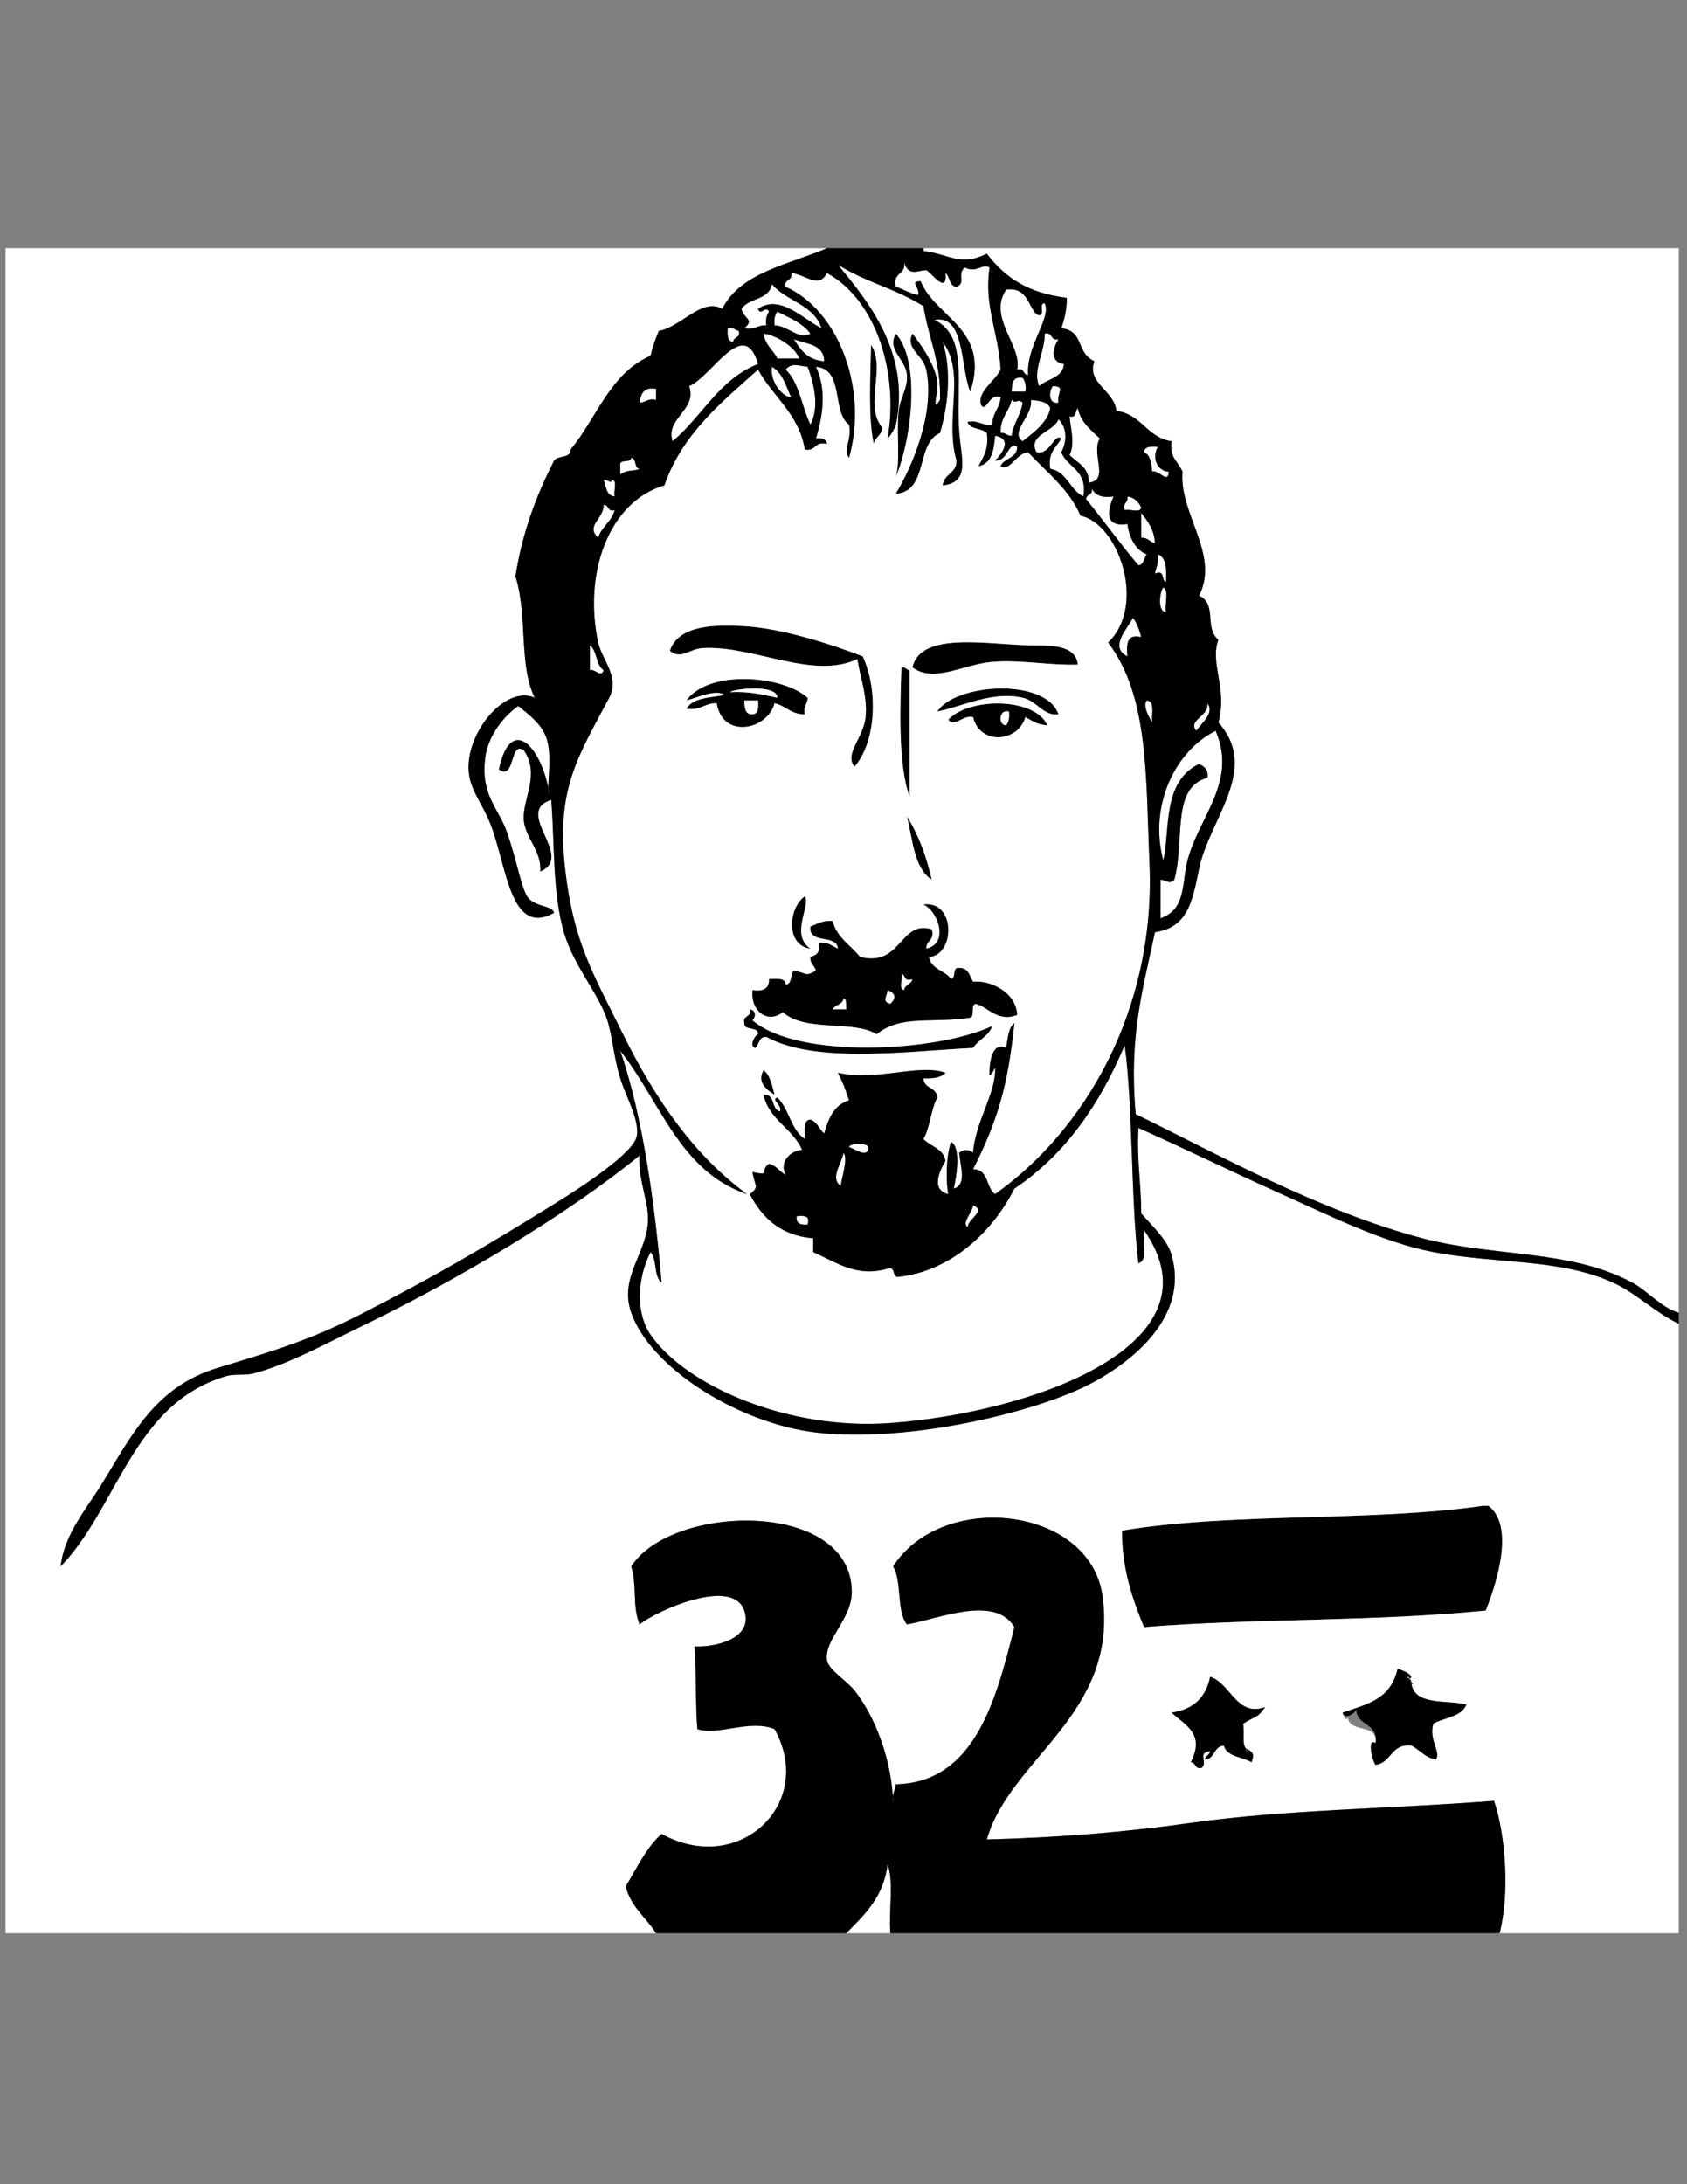 <svg xmlns="http://www.w3.org/2000/svg" viewBox="0 0 612 792"><rect x="0" y="0" width="612" height="792" fill="#808080" stroke="none"/><g clip-rule="evenodd" fill-rule="evenodd"><path d="M335 90h274v386c-6.35-1.838-11.454-8.05-17-11-22.651-12.051-49.771-9.102-76-16-37.513-9.866-74.419-30.591-104-45-2.468-27.592 2.305-44.27 7-66 11.784-1.647 13.537-10.898 16-23 3.633-17.847 22.228-36.111 7-53 3.427-12.506-3.225-21.395 0-30-5.262-4.451-.325-12.962-7-16 7.609-15.058-7.336-29.627-6-45-2.27-4.603-4.71-5.111-4-11-8.983-1.35-10.85-9.817-20-11-.827-7.558-10.852-9.948-8-18-6.92-3.298-3.475-10.882-12-12 1.132-3.202 2.033-6.633 2-11-13.696-1.697-22.133-6.998-29-16-9.688 4.778-13.189.272-23-1v-1zM280 103c5.149 6.184 15.275 7.391 18 16-6.098-2.849-15-12.616-23-7 .982 2.802 2.668-1.452 4 1-.839 1.161-1.319 2.681-1 5-3.22-.22-4.231 1.769-8 1 3.956-3.264-.326-3.342-1-7 2.6-4.06 10.18-3.16 11-9z" fill="#fff"/><path d="M376 114c3.936 1.602.348-4.319 3-4 2.535 5.336-6.897 15.67-6 26-1.987-.013-1.271-2.729-4-2 1.92-8.596-10.824-18.806-4-29 7.61-.95 7.82 5.51 11 9zM282 113c4.396 2.27 9.253 4.08 12 8-3.904 2.53-8.319-2.984-13-3-.32-2.32.16-3.84 1-5zM264 119c2.09-.423 2.648.686 4 1 .729 2.729-1.987 2.013-2 4-2.19-.15-2.15-2.52-2-5zM290 130h-8c-1.519-3.148-4.454-4.879-5-9 3.45.16 11.03 4.1 13 9z" fill="#fff"/><path d="M325 121c8.61 9.422 6.324 36.37 0 52 1.7-6.955.108-15.45 1-24 .479-4.589 3.398-8.505 3-13-.53-5.94-7.5-9.14-4-15z"/><path d="M379 121c3.078-.745 1.922 2.745 5 2-2.148 3.217-3.164 8.354 2 9-.521 5.146-6.036 5.297-9 8-2.56-5.58 2.15-12.5 2-19zM288 123c4.56 1.774 10.908 1.759 11 8-5.93-.4-8.58-4.08-11-8zM275 132c-14.15 5.517-20.258 19.075-31 28-2.786-8.268 9.086-11.432 6-20 8.11-3.27 19.94-25.68 25-8z" fill="#fff"/><path d="M316 125c5.585 8.919-2.696 21.423 4 30-.016 2.984-2.6 3.4-3 6-2.17-9.34-1.23-25.49-1-36z"/><path d="M293 133c2.274 6.176 4.372 14.44 1 21-3.153-6.513-4.039-15.294-9-20 2.31-2.54 4.46-1.44 8-1zM371 137c.84 1.161 1.319 2.681 1 5h-5c.07-2.93.36-5.64 4-5zM382 140c4.771.132 1.33 2.267 2 6-3.78.86-3.54-4.48-2-6zM238 141v4c-3.056-.723-3.644 1.022-6 1 .45-3.22 1.53-5.81 6-5zM367 145c2.039 1.745 1.961-.745 4 1-.705 4.628-3.295 7.372-4 12-1.794.127-2.109-1.224-4-1-.22-5.56 3.06-7.61 4-12zM374 145c2.981.352 6.089.578 7 3-.879 5.805-8.254 10.39-10 12-4.93-3.27 3.82-9.26 3-15zM391 148c1.084 5.25 4.782 7.885 8 11-3.391 5.419 3.711 15.128-4 16 .066-5.733-4.209-7.125-7-10 2.064-4.159.411-9.416 0-14 2.69.69 1.93-2.07 3-3z" fill="#fff"/><path d="M384 152c3.222 3.221 3.062 8.136 1 12 2.309 5.691 9.616 6.384 8 16-4.994-2.339-5.781-8.886-12-10-1.024-6.024 2.239-7.761 4-11-2.707-1.989-3.866 6.095-9 5-3.4-6.38 6.38-7.39 8-12zM420 162c-2.631 5.093.996 9.199 4 9-.233 4.788-3.547-.768-6 0-.353-2.981-.578-6.089-3-7 .15-2.19 2.52-2.15 5-2zM229 166c2.059.275.941 3.725 3 4-2.085 1.02-4.074.078-7 2v-4c.61-1.39 3.85-.15 4-2zM219 174c1.71-.21 2.59 1.705 3 0 2.208.125.425 4.242 1 6-3.1-.23-3.12-3.55-4-6zM396 177c1.188 2.478 3.626 3.708 8 3-2.1 4.615-3.637 11.397 5 10 .35 3.376 2.245 9.233 7 11-1.004 1.329-.945 3.721-3 4-6.577-7.756-12.544-16.123-19-24 .01-1.99 2.73-1.27 2-4zM409 180c2.541.459 4.051 1.949 5 4-.125 2.208-4.242.425-6 1-.83-2.83 1.41-2.59 1-5zM219 183c1.987.013 1.271 2.729 4 2-1.13 4.203-4.733 5.934-6 10-4.72-4.41 2.01-6.68 2-12zM414 186c2.398 2.935 4.687 5.98 5 11-1.904-.429-2.513-2.154-5-2v-9zM420 201c3.223 1.11 3.163 5.503 3 10-1.93-.404-.087-4.58-4-3 .32-2.35 1.58-3.75 1-7zM422 213c2.27 1.064.381 6.286 1 9-3.16-.19-2.32-7.39-1-9zM411 224c1.426 1.908 2.324 4.342 3 7-5.268-1.267-5.404 2.596-5 7-6.9-3.3.26-10.3 2-14z" fill="#fff"/><path d="M313 238c5.592 12.136 4.907 30.971-3 40-3.911-4.583 3.275-10.473 4-18 .721-7.489-1.864-13.928-3-21-16.168 7.599-37.593-4.992-56-4-5.017.271-7.85 4.375-12 1 3.113-9.522 16.62-9.418 26-9 15.13.68 34.02 7.18 44 11zM391 241c-10.814.281-20.876-1.849-31-1-10.52.882-21.266 7.825-29 2 2.981-13.351 28.034-8.15 43-8 5.91.06 16.37-.56 17 7z"/><path d="M214 234c2.715 1.952 2.106 7.227 5 9-.847 2.931-3.22-.598-5 0v-9z" fill="#fff"/><path d="M327 242c1.615-.282 1.722.945 3 1v46c-4.37-11.86-3.41-33.6-3-47zM263 252c-3.588-2.214-10.244 1.06-14 2 8.048-11.237 34.656-9.247 44-1 .022 2.356-1.723 2.944-1 6-5.098.098-6.934-3.066-11-4-2.693 9.94-19.01 12.969-21 0-4.439-.106-5.869 2.798-11 2 2.31-4.02 8.62-4.05 14-5zm2-1c6.734-.401 11.776.891 17 2 .02-5.25-17.34-3-17-2zm8 8c2.186-.147 2.147-2.52 2-5h-5c.12 2.55.19 5.14 3 5z"/><path d="M282 253c-5.224-1.109-10.266-2.401-17-2-.34-1 17.02-3.25 17 2z" fill="#fff"/><path d="M384 259c-5.415.798-7.803-4.83-13-6-11.104-2.501-21.773 3.213-31 5 6.59-10.23 39.28-12.37 44 1z"/><path d="M270 254h5c.147 2.48.186 4.853-2 5-2.81.14-2.88-2.45-3-5zM416 254c3.11.223 1.689 4.977 2 8-1.35-2-3.46-6.24-2-8z" fill="#fff"/><path d="M380 263c-3.541-.125-5.69-1.643-8-3-2.653 9.264-16.547 10.314-19 0-3.612-.878-6.673 3.904-9 1 7.1-8.01 31.25-8.4 36 2zm-15 0c.839-1.161 1.319-2.681 1-5-3.68-.96-3.98 4.91-1 5z"/><path d="M438 255c2.839 3.556-2.444 7.518-4 10-3.29-4 4.75-5.21 4-10zM366 258c.319 2.319-.161 3.839-1 5-2.98-.09-2.68-5.96 1-5zM441 265c8.662 19.998-8.586 33.259-11 51-1.106 8.128-1.437 14.28-9 17v-14c2.487.109 3.096 1.874 5 0 3.982-14.263-1.297-33.341 12-37 .475-3.141-1.247-4.086-3-5-13.546 6.55-10.395 24.062-13 35-5.38-20.32 4.7-39.97 19-47z" fill="#fff"/><path d="M329 296c4.123 6.543 7.058 14.275 9 23-6.44-4.22-6.88-14.46-9-23zM292 325c2.313 3.299-5.534 13.791 2 19-9.3-1.23-7.88-15.13-2-19z"/><path d="M327 353c1.57.43.854 3.146 4 2-.294 2.039-2.706 1.961-3 4-2.21-.12-.42-4.24-1-6zM322 359c3.06 1.242 3.191 2.908 1 5-3.14-.69-1.3-2.67-1-5zM306 362c1.357.31.83 2.504 1 4h-5c.9-1.76 3.68-1.65 4-4z" fill="#fff"/><path d="M272 366c2.318.279 2.298 2.671 1 4 16.818 14.192 67.023 11.397 87 2-1.247 3.753-5.042 4.958-7 8-23.515 1.158-57.222 5.847-75-4-2.822-.155-2.506 2.827-4 4-2.443-.638-.151-4.675 1-5 .031-3.032-5.032-.968-5-4-.74-3.08 2.74-1.92 2-5zM277 388c2.446 1.888 3.102 5.564 4 9-2.92-1.85-6.53-4.54-4-9z"/><path d="M308 416c.136-1.646 6.864-1.646 7 0-.04 4.48-5.31.18-7 0zM306 418c1.761 2.152-.627 8.662-1 12-4.08-2.7.38-8.08 1-12zM353 437c4.933 2.112-1.816 4.91-2 8-2.24-1.67 1.84-5.43 2-8zM289 441c2.612-.279 5.004-.338 4 3-2.62.28-4.3-.36-4-3z" fill="#fff"/><path d="M538 546h2c9.783 7.481 2.674 28.847-1 38-41.427 4.094-82.771 2.716-124 6-4.167-10.166-7.974-20.692-8-35 39.99-6.67 90.22-3.12 131-9z"/><path d="M323 701h-16c6.617-6.717 13.545-13.121 15-25 2.32 6.34.34 16.99 1 25zM285 426c-2.198-1.136-3.322-3.345-6-4-3.838 2.646 1.225 4.47-6 3 .681 5.05 2.761 5.244-1 8 4.507 8.493 11.024 14.976 23 16v5c8.894 3.972 15.931 9.233 27 6 3.213-.88 1.37 3.296 4 3 18.872-2.159 33.818-15.916 42-32 18.361-12.306 30.903-30.431 40-52 3.025 21.605 2.242 57.127 5 79 3.743-.924 1.304-8.03 2-12 29.037 41.45-40.106 66.183-92 70-37.018 2.723-74.072-13.396-87-32-5.107-7.35-5.256-19.55 0-30 2.447 2.554 1.079 8.921 4 11-2.294-26.708-6.666-59.999-15-84 14.488 18.179 21.563 43.77 46 52-18.523-13.478-32.852-33.434-45-58-11.166-22.581-18.003-33.596-21-60-3.279-28.889 4.541-40.434 16-62 3.957-7.446-2.688-13.916-4-20-5.423-25.152 3.871-51.107 24-57 6.562-18.772 20.652-30.015 34-42 5.412 9.921 14.768 15.899 17 29 4.077.743 3.443-3.223 8-2-.241-1.759-1.721-2.279-4-2 2.682-8.745 3.799-17.877 0-26 10.306.694 5.689 16.311 12 21 1.167 5.024-2.202 9.068 0 12 7.077-25.083-3.936-53.551-23-62-.745-3.078 2.745-1.922 2-5 5.058.345 9.972 5.954 13 0 18.12 9.935 26.088 36.601 22 60 1.397-1.436 2.824-4.162 3-5 5.504-26.271-10.527-45.169-21-58 10.603 6.583 20.182 8.32 31 15 1.789 11.544 6.431 20.235 6 34-3.37 5.491-.367-3.575-1-7-1.232-6.674-6.523-13.803-9-17-2.634 5.563 3.826 7.547 5 13 3.376 15.682-5.231 35.578-11 45 11.861-.805 7.069-18.264 16-22 2.889-9.685 4.301-22.493 1-33 8.529 11.242.552 27.677 5 43 .096 4.763-4.59 4.744-5 9 9.889-1.131 6.786-9.379 6-19-1.409-17.234 3.447-34.998-9-41 11.194-2.187 9.342 17.318 13 26 7.379-22.715-12.63-26.7-18-40-4.416-.145.095 2.449-1 5-3.061-.606-5.21-2.124-8-3-1.388-5.388 3.809-4.191 3-9 1.459 5.555 5.094 2.909 8 3 1.207.038 7.778 9.468 7 1 1.718 1.282 1.239 4.761 4 5 3.636-1.492-.034-4.49 3-7 4.377 2.14 6.171-1.539 9 0-2.12 13.886 3.22 23.359 4 37-1.97 4.263-8.843 8.173-7 13 1.902 2.479 2.725-4.542 7-3-.239 4.094-3.034 5.632-3 10-3.868.535-4.882-1.785-9-1 .862 2.805 5.206 2.127 7 4 .78 5.781-1.256 8.744-3 12 4.781-.885 5.534-5.799 6-11 6.36 1.109 2.669 6.352 0 9 4.58.449 4.783-7.239 8-5-.009 4.324-4.717 3.95-6 7 3.285 2.24 5.754-4.879 10-5 6.739 7.261 14.767 13.233 19 23 13.696 2.791 24.131 32.39 10 46 14.753 19.399 13.639 48.172 15 80 2.292 53.604-23.772 97.214-56 120-3.405-2.261-2.25-9.084-8-9 9.103-18.127 12.567-30.2 15-53-2.291 1.709-2.364 5.635-3 9-4.796-2.294-6.193 4.317-6 10 .934-.733 1.515-1.818 2-3 .468 9.476-7.172 19.488-8 31-1.313-1.283-3.687-1.283-5 0 .19 4.421 3.004 11.592-2 13 .871-3.845 2.842-14.818-1-17-2.002 6.306-1.779 14.677-1 19-6.295-1.463-3.289-8.402-1-12-.732-4.601-5.451-5.216-8-8 2.416-4.25 2.679-10.654 5-15-.118-3.882-4.905-3.095-5-7 3.499.166 6.401-.266 8-2-9.859-3.446-24.959 3.234-39 0 2.103 4.427 2.308 4.85 4 10-5.364 1.636-7.48 6.52-9 12-1.837-1.497-2.493-4.174-5-5-2.86.14-1.829 4.171-2 7-5.113-3.221-5.734-10.933-10-15-2.497.691 1.856 2.667 1 5-3.389-.611-1.604-6.396-6-6 2.086 9.247 10.606 12.061 14 20-2.84-.16-8.67 3.36-6 9zm44-290c.398 4.495-2.521 8.411-3 13-.892 8.55.7 17.045-1 24 6.324-15.63 8.61-42.578 0-52-3.5 5.86 3.47 9.06 4 15zm-12 25c.4-2.6 2.984-3.016 3-6-6.696-8.577 1.585-21.081-4-30-.23 10.51-1.17 26.66 1 36zm-48 66c-9.38-.418-22.887-.522-26 9 4.15 3.375 6.983-.729 12-1 18.407-.992 39.832 11.599 56 4 1.136 7.072 3.721 13.511 3 21-.725 7.527-7.911 13.417-4 18 7.907-9.029 8.592-27.864 3-40-9.98-3.82-28.87-10.32-44-11zm105 7c-14.966-.15-40.019-5.351-43 8 7.734 5.825 18.48-1.118 29-2 10.124-.849 20.186 1.281 31 1-.63-7.56-11.09-6.94-17-7zm-44 55v-46c-1.278-.055-1.385-1.282-3-1-.41 13.4-1.37 35.14 3 47zm-81-32c5.131.798 6.561-2.106 11-2 1.99 12.969 18.307 9.94 21 0 4.066.934 5.902 4.098 11 4-.723-3.056 1.022-3.644 1-6-9.344-8.247-35.952-10.237-44 1 3.756-.94 10.412-4.214 14-2-5.38.95-11.69.98-14 5zm91 1c9.227-1.787 19.896-7.501 31-5 5.197 1.17 7.585 6.798 13 6-4.72-13.37-37.41-11.23-44-1zm4 3c2.327 2.904 5.388-1.878 9-1 2.453 10.314 16.347 9.264 19 0 2.31 1.357 4.459 2.875 8 3-4.75-10.4-28.9-10.01-36-2zm-6 58c-1.942-8.725-4.877-16.457-9-23 2.12 8.54 2.56 18.78 9 23zm-44 25c-7.534-5.209.313-15.701-2-19-5.88 3.87-7.3 17.77 2 19zm42 0c-.104-3.104 3.146-2.854 2-7-11.657-3.545-10.787 13.797-26 10-3.39-4.277-8.386-6.947-10-13-3.664-.331-5.556 1.11-8 2-.625 6.625 9.562 2.438 10 8-2.162-.838-3.411-2.589-7-2 .787 3.454-.935 4.399-3 5-.154 2.488 1.571 3.096 2 5-4.191 2.335-3.091.767-8 0-1.393 1.273-.435 4.898-3 5-.112-2.555-3.349-1.985-6-2 .118 3.451-2.017 4.649-6 4-.777 7.723 5.528 12.313 11 8 8.202 7.374 25.718 2.732 34 8 9.074-7.229 19.784-3.775 34-6 1.727-.606-.077-4.744 2-5 4.382 1.025 8.004 6.805 15 4-.442-8.354-9.855-12.635-16-12-1.275-2.058-1.595-5.072-5-5-2.762-.428-.938 3.728-3 4-2.182-3.152-7.22-3.447-8-8 9.568-.653 9.742-20.578-2-19 5.16 2.04 9.62 14.19 1 16zm-66 27c-.032 3.032 5.031.968 5 4-1.151.325-3.443 4.362-1 5 1.494-1.173 1.178-4.155 4-4 17.778 9.847 51.485 5.158 75 4 1.958-3.042 5.753-4.247 7-8-19.977 9.397-70.182 12.192-87-2 1.298-1.329 1.318-3.721-1-4 .74 3.08-2.74 1.92-2 5zm11 26c-.898-3.436-1.554-7.112-4-9-2.53 4.46 1.08 7.15 4 9z" fill="#fff"/><path d="M280 133c3.901 2.099 5.089 6.911 7 11-2.36.33-7.78-4.86-7-11z" fill="#fff"/><path d="M511 608c-1.357.31 1.171.504 1 2 1.701.368-.113 1.22 0 0 .796 8.538 12.394 6.273 20 8-1.702 4.631-7.9 4.766-12 7-1.679 6.093 2.776 9.983 1 13-4.121-.546-5.852-3.481-9-5-7.48-.813-7.105 6.229-13 7-1.456-1.943-3.046-10.021 0-8 1.019-7.352-6.659-6.008-7-12-.375 1.102-4 3.806-5 1 9.049-3.208 17.439-4.66 20-16 1.858.809 4.04 1.293 5 3-.19 1.14-1 .56-1 0z"/><path d="M300 90c-13.981 6.019-31.276 8.724-38 22-7.355-4.233-14.863 6.568-23 8-1.189 2.811-2.25 5.75-3 9-14.664 6.336-19.477 22.523-29 34 .03 3.363-4.63 2.037-6 4-6.267 12.4-11.516 25.818-14 42 4.495 14.186 1.12 32.243 7 44-9.762-4.463-23.184 10.29-24 24-.513 8.615 4.667 13.403 8 22 5.932 15.298 7.106 40.782 23 32-.504-2.553-6.081-2.105-9-5-2.707-2.684-4-12.335-8-24-3.15-9.186-9.598-13.339-8-27 .942-8.051 6.553-15.161 12-19 11.016 8.495 11.998 11.865 11 27-.42 6.371 1.092 6.201-1-1-3.974-13.681-13.23-20.858-17-3 6.005 4.089 3.807-10.456 9-7 6.06 8.809-.339 17.36 0 25 .297 6.68 6.565 11.356 6 19 12.759-5.492-10.051-21.447 4-26 1.241 17.696.53 31.725 4 46 3.201 13.17 12.19 22.614 16 33 2.102 5.729 2.521 13.973 5 22 1.974 6.393 7.089 15.143 6 21-1.117 6.005-19.392 18.044-29 24-26.13 16.199-43.907 26.685-72 41-17.718 9.028-31.877 13.203-51 19-22.558 6.838-30.924 23.93-42 42-5.582 9.106-13.686 18.256-15 30 20.89-21.686 26.137-59.002 60-69 3.259-.962 6.667-.131 10-1 12.486-3.255 26.507-10.952 39-17 35.283-17.081 74.525-40.395 101-62-.562 9.772 3.794 17.104 3 25-1.132 11.252-10.349 19.637-6 32 6.89 19.587 37.145 38.784 64 43 31.889 5.007 82.358-6.161 104-18 13.751-7.522 34.464-23.606 28-46-1.537-5.324-6.191-9.574-11-15 .014-10.681-1.698-19.635-1-31 16.271 7.234 33.716 15.817 52 24 17.204 7.699 36.69 17.51 55 21 22.98 4.38 45.787 2.294 65 11 8.708 3.946 14.802 10.51 24 15v221h-65c3.742-14.309 2.193-35.548-2-48-38.555 2.971-75.402 3.133-110 8-22.771 3.203-46.355 5.281-74 6 8.423-29.564 47.627-45.171 42-88-4.317-32.859-58.172-38.766-76-11 3.277 5.389 1.161 16.172 5 21 11.203-1.869 31.939-10.938 39 1-6.603 26.17-14.229 56.294-43 57-.319 2.348-1.58 3.754-1 7-.362-15.268-6.277-31.258-14-41-2.896-3.653-9.549-7.616-10-11-1.031-7.735 9.122-14.783 9-25-.396-33.262-65.234-31.837-80-9 2.242 7.888.256 13.807 3 21 6.659-5.237 33.905-17.228 38-5 3.409 10.18-10.49 13.373-18 13 .682 12.183.277 22.236 1 30 7.567 2.441 19.115-3.687 28 0 14.975 27.072-12.924 53.458-41 38-5.623 5.044-8.964 12.369-13 19 1.845 7.488 7.405 11.262 11 17H2V90h298zm159 529c-10.434 3.706-12.479-8.567-20-11-1.481 7.519-6.099 11.901-14 13 5.214 4.707 12.212 7.718 7 18 1.987.013 1.271 2.729 4 2 2.222-2.108-1.776-5.545 3-6-.239 1.427-1.646 1.687-2 3 3.905-.095 3.118-4.882 7-5 1.201 4.133 6.714 3.953 10 6 1.143-2.933.59-3.714-2-5-.395 1.72 1.484 2.563 0 3-2.889-3.013-.304-6.131-1-12 5.32-3.31 4.77-1.68 8-6zm-52-64c.026 14.308 3.833 24.834 8 35 41.229-3.284 82.573-1.906 124-6 3.674-9.153 10.783-30.519 1-38h-2c-40.78 5.88-91.01 2.33-131 9zm105 53c-.96-1.707-3.142-2.191-5-3-2.561 11.34-10.951 12.792-20 16 1 2.806 1.626 2.768 2.001 1.666.341 5.992 11.018 1.982 9.999 9.334-3.046-2.021-1.456 6.057 0 8 5.895-.771 5.52-7.813 13-7 3.148 1.519 4.879 4.454 9 5 1.776-3.017-2.679-6.907-1-13 4.1-2.234 10.298-2.369 12-7-7.606-1.727-19.204.538-20-8-.113 1.22 1.701.368 0 0 .171-1.496-2.357-1.69-1-2 0 .56.81 1.14 1 0z" fill="#fff"/><path d="M300 90h35v1c9.811 1.272 13.312 5.778 23 1 6.867 9.002 15.304 14.303 29 16 .033 4.367-.868 7.798-2 11 8.525 1.118 5.08 8.702 12 12-2.852 8.052 7.173 10.442 8 18 9.15 1.183 11.017 9.65 20 11-.71 5.889 1.73 6.397 4 11-1.336 15.373 13.609 29.942 6 45 6.675 3.038 1.738 11.549 7 16-3.225 8.605 3.427 17.494 0 30 15.228 16.889-3.367 35.153-7 53-2.463 12.102-4.216 21.353-16 23-4.695 21.73-9.468 38.408-7 66 29.581 14.409 66.487 35.134 104 45 26.229 6.898 53.349 3.949 76 16 5.546 2.95 10.65 9.162 17 11v4c-9.198-4.49-15.292-11.054-24-15-19.213-8.706-42.02-6.62-65-11-18.31-3.49-37.796-13.301-55-21-18.284-8.183-35.729-16.766-52-24-.698 11.365 1.014 20.319 1 31 4.809 5.426 9.463 9.676 11 15 6.464 22.394-14.249 38.478-28 46-21.642 11.839-72.111 23.007-104 18-26.855-4.216-57.11-23.413-64-43-4.349-12.363 4.868-20.748 6-32 .794-7.896-3.562-15.228-3-25-26.475 21.605-65.717 44.919-101 62-12.493 6.048-26.514 13.745-39 17-3.333.869-6.741.038-10 1-33.863 9.998-39.11 47.314-60 69 1.314-11.744 9.418-20.894 15-30 11.076-18.07 19.442-35.162 42-42 19.123-5.797 33.282-9.972 51-19 28.093-14.315 45.87-24.801 72-41 9.608-5.956 27.883-17.995 29-24 1.089-5.857-4.026-14.607-6-21-2.479-8.027-2.898-16.271-5-22-3.81-10.386-12.799-19.83-16-33-3.47-14.275-2.759-28.304-4-46-14.051 4.553 8.759 20.508-4 26 .565-7.644-5.703-12.32-6-19-.339-7.64 6.06-16.191 0-25-5.193-3.456-2.995 11.089-9 7 3.77-17.858 13.026-10.681 17 3 2.092 7.201.58 7.371 1 1 .998-15.135.016-18.505-11-27-5.447 3.839-11.058 10.949-12 19-1.598 13.661 4.85 17.814 8 27 4 11.665 5.293 21.316 8 24 2.919 2.895 8.496 2.447 9 5-15.894 8.782-17.068-16.702-23-32-3.333-8.597-8.513-13.385-8-22 .816-13.71 14.238-28.463 24-24-5.88-11.757-2.505-29.814-7-44 2.484-16.182 7.733-29.6 14-42 1.37-1.963 6.03-.637 6-4 9.523-11.477 14.336-27.664 29-34 .75-3.25 1.811-6.189 3-9 8.137-1.432 15.645-12.233 23-8 6.72-13.276 24.02-15.981 38-22zm-9 327c-3.394-7.939-11.914-10.753-14-20 4.396-.396 2.611 5.389 6 6 .856-2.333-3.497-4.309-1-5 4.266 4.067 4.887 11.779 10 15 .171-2.829-.86-6.86 2-7 2.507.826 3.163 3.503 5 5 1.52-5.48 3.636-10.364 9-12-1.692-5.15-1.897-5.573-4-10 14.041 3.234 29.141-3.446 39 0-1.599 1.734-4.501 2.166-8 2 .095 3.905 4.882 3.118 5 7-2.321 4.346-2.584 10.75-5 15 2.549 2.784 7.268 3.399 8 8-2.289 3.598-5.295 10.537 1 12-.779-4.323-1.002-12.694 1-19 3.842 2.182 1.871 13.155 1 17 5.004-1.408 2.19-8.579 2-13 1.313-1.283 3.687-1.283 5 0 .828-11.512 8.468-21.524 8-31-.485 1.182-1.066 2.267-2 3-.193-5.683 1.204-12.294 6-10 .636-3.365.709-7.291 3-9-2.433 22.8-5.897 34.873-15 53 5.75-.084 4.595 6.739 8 9 32.228-22.786 58.292-66.396 56-120-1.361-31.828-.247-60.601-15-80 14.131-13.61 3.696-43.209-10-46-4.233-9.767-12.261-15.739-19-23-4.246.121-6.715 7.24-10 5 1.283-3.05 5.991-2.676 6-7-3.217-2.239-3.42 5.449-8 5 2.669-2.648 6.36-7.891 0-9-.466 5.201-1.219 10.115-6 11 1.744-3.256 3.78-6.219 3-12-1.794-1.873-6.138-1.195-7-4 4.118-.785 5.132 1.535 9 1-.034-4.368 2.761-5.906 3-10-4.275-1.542-5.098 5.479-7 3-1.843-4.827 5.03-8.737 7-13-.78-13.641-6.12-23.114-4-37-2.829-1.539-4.623 2.14-9 0-3.034 2.51.636 5.508-3 7-2.761-.239-2.282-3.718-4-5 .778 8.468-5.793-.962-7-1-2.906-.091-6.541 2.555-8-3 .809 4.809-4.388 3.612-3 9 2.79.876 4.939 2.394 8 3 1.095-2.551-3.416-5.145 1-5 5.37 13.3 25.379 17.285 18 40-3.658-8.682-1.806-28.187-13-26 12.447 6.002 7.591 23.766 9 41 .786 9.621 3.889 17.869-6 19 .41-4.256 5.096-4.237 5-9-4.448-15.323 3.529-31.758-5-43 3.301 10.507 1.889 23.315-1 33-8.931 3.736-4.139 21.195-16 22 5.769-9.422 14.376-29.318 11-45-1.174-5.453-7.634-7.437-5-13 2.477 3.197 7.768 10.326 9 17 .633 3.425-2.37 12.491 1 7 .431-13.765-4.211-22.456-6-34-10.818-6.68-20.397-8.417-31-15 10.473 12.831 26.504 31.729 21 58-.176.838-1.603 3.564-3 5 4.088-23.399-3.88-50.065-22-60-3.028 5.954-7.942.345-13 0 .745 3.078-2.745 1.922-2 5 19.064 8.449 30.077 36.917 23 62-2.202-2.932 1.167-6.976 0-12-6.311-4.689-1.694-20.306-12-21 3.799 8.123 2.682 17.255 0 26 2.279-.279 3.759.241 4 2-4.557-1.223-3.923 2.743-8 2-2.232-13.101-11.588-19.079-17-29-13.348 11.985-27.438 23.228-34 42-20.129 5.893-29.423 31.848-24 57 1.312 6.084 7.957 12.554 4 20-11.459 21.566-19.279 33.111-16 62 2.997 26.404 9.834 37.419 21 60 12.148 24.566 26.477 44.522 45 58-24.437-8.23-31.512-33.821-46-52 8.334 24.001 12.706 57.292 15 84-2.921-2.079-1.553-8.446-4-11-5.256 10.45-5.107 22.65 0 30 12.928 18.604 49.982 34.723 87 32 51.894-3.817 121.04-28.55 92-70-.696 3.97 1.743 11.076-2 12-2.758-21.873-1.975-57.395-5-79-9.097 21.569-21.639 39.694-40 52-8.182 16.084-23.128 29.841-42 32-2.63.296-.787-3.88-4-3-11.069 3.233-18.106-2.028-27-6v-5c-11.976-1.024-18.493-7.507-23-16 3.761-2.756 1.681-2.95 1-8 7.225 1.47 2.162-.354 6-3 2.678.655 3.802 2.864 6 4-2.67-5.64 3.16-9.16 6-9zm-22-305c.674 3.658 4.956 3.736 1 7 3.769.769 4.78-1.22 8-1-.319-2.319.161-3.839 1-5-1.332-2.452-3.018 1.802-4-1 8-5.616 16.902 4.151 23 7-2.725-8.609-12.851-9.816-18-16-.82 5.84-8.4 4.94-11 9zm96-7c-6.824 10.194 5.92 20.404 4 29 2.729-.729 2.013 1.987 4 2-.897-10.33 8.535-20.664 6-26-2.652-.319.936 5.602-3 4-3.18-3.49-3.39-9.95-11-9zm-84 13c4.681.016 9.096 5.53 13 3-2.747-3.92-7.604-5.73-12-8-.84 1.16-1.32 2.68-1 5zm-15 6c.013-1.987 2.729-1.271 2-4-1.352-.314-1.91-1.423-4-1-.15 2.48-.19 4.85 2 5zm11-3c.546 4.121 3.481 5.852 5 9h8c-1.97-4.9-9.55-8.84-13-9zm100 19c2.964-2.703 8.479-2.854 9-8-5.164-.646-4.148-5.783-2-9-3.078.745-1.922-2.745-5-2 .15 6.5-4.56 13.42-2 19zm-78-9c-.092-6.241-6.44-6.226-11-8 2.42 3.92 5.07 7.6 11 8zm-49 9c3.086 8.568-8.786 11.732-6 20 10.742-8.925 16.85-22.483 31-28-5.06-17.68-16.89 4.73-25 8zm35-6c4.961 4.706 5.847 13.487 9 20 3.372-6.56 1.274-14.824-1-21-3.54-.44-5.69-1.54-8 1zm2 10c-1.911-4.089-3.099-8.901-7-11-.78 6.14 4.64 11.33 7 11zm80-2h5c.319-2.319-.16-3.839-1-5-3.64-.64-3.93 2.07-4 5zm17 4c-.67-3.733 2.771-5.868-2-6-1.54 1.52-1.78 6.86 2 6zm-152 0c2.356.022 2.944-1.723 6-1v-4c-4.47-.81-5.55 1.78-6 5zm131 11c1.891-.224 2.206 1.127 4 1 .705-4.628 3.295-7.372 4-12-2.039-1.745-1.961.745-4-1-.94 4.39-4.22 6.44-4 12zm8 3c1.746-1.61 9.121-6.195 10-12-.911-2.422-4.019-2.648-7-3 .82 5.74-7.93 11.73-3 15zm17-9c.411 4.584 2.064 9.841 0 14 2.791 2.875 7.066 4.267 7 10 7.711-.872.609-10.581 4-16-3.218-3.115-6.916-5.75-8-11-1.07.93-.31 3.69-3 3zm-12 13c5.134 1.095 6.293-6.989 9-5-1.761 3.239-5.024 4.976-4 11 6.219 1.114 7.006 7.661 12 10 1.616-9.616-5.691-10.309-8-16 2.062-3.864 2.222-8.779-1-12-1.62 4.61-11.4 5.62-8 12zm39 0c2.422.911 2.647 4.019 3 7 2.453-.768 5.767 4.788 6 0-3.004.199-6.631-3.907-4-9-2.48-.15-4.85-.19-5 2zm-190 4v4c2.926-1.922 4.915-.98 7-2-2.059-.275-.941-3.725-3-4-.15 1.85-3.39.61-4 2zm-2 12c-.575-1.758 1.208-5.875-1-6-.41 1.705-1.29-.21-3 0 .88 2.45.9 5.77 4 6zm171 1c6.456 7.877 12.423 16.244 19 24 2.055-.279 1.996-2.671 3-4-4.755-1.767-6.65-7.624-7-11-8.637 1.397-7.1-5.385-5-10-4.374.708-6.812-.522-8-3 .73 2.73-1.99 2.01-2 4zm14 4c1.758-.575 5.875 1.208 6-1-.949-2.051-2.459-3.541-5-4 .41 2.41-1.83 2.17-1 5zm-191 10c1.267-4.066 4.87-5.797 6-10-2.729.729-2.013-1.987-4-2 .01 5.32-6.72 7.59-2 12zm197 0c2.487-.154 3.096 1.571 5 2-.313-5.02-2.602-8.065-5-11v9zm5 13c3.913-1.58 2.07 2.596 4 3 .163-4.497.223-8.89-3-10 .58 3.25-.68 4.65-1 7zm4 14c-.619-2.714 1.27-7.936-1-9-1.32 1.61-2.16 8.81 1 9zm-14 16c-.404-4.404-.268-8.267 5-7-.676-2.658-1.574-5.092-3-7-1.74 3.7-8.9 10.7-2 14zm-195 5c1.78-.598 4.153 2.931 5 0-2.894-1.773-2.285-7.048-5-9v9zm204 19c-.311-3.023 1.11-7.777-2-8-1.46 1.76.65 6 2 8zm16 3c1.556-2.482 6.839-6.444 4-10 .75 4.79-7.29 6-4 10zm-12 47c2.605-10.938-.546-28.45 13-35 1.753.914 3.475 1.859 3 5-13.297 3.659-8.018 22.737-12 37-1.904 1.874-2.513.109-5 0v14c7.563-2.72 7.894-8.872 9-17 2.414-17.741 19.662-31.002 11-51-14.3 7.03-24.38 26.68-19 47zM315 416c-.136-1.646-6.864-1.646-7 0 1.69.18 6.96 4.48 7 0zm-10 14c.373-3.338 2.761-9.848 1-12-.62 3.92-5.08 9.3-1 12zm46 15c.184-3.09 6.933-5.888 2-8-.16 2.57-4.24 6.33-2 8zm-58-1c1.004-3.338-1.388-3.279-4-3-.3 2.64 1.38 3.28 4 3zM544 701H323c-.659-8.008 1.323-18.657-1-25-1.455 11.879-8.383 18.283-15 25h-69c-3.595-5.738-9.155-9.512-11-17 4.036-6.631 7.377-13.956 13-19 28.076 15.458 55.975-10.928 41-38-8.885-3.687-20.433 2.441-28 0-.723-7.764-.318-17.817-1-30 7.51.373 21.409-2.82 18-13-4.095-12.228-31.341-.237-38 5-2.744-7.193-.758-13.112-3-21 14.766-22.837 79.604-24.262 80 9 .122 10.217-10.031 17.265-9 25 .451 3.384 7.104 7.347 10 11 7.723 9.742 13.638 25.732 14 41-.58-3.246.681-4.652 1-7 28.771-.706 36.397-30.83 43-57-7.061-11.938-27.797-2.869-39-1-3.839-4.828-1.723-15.611-5-21 17.828-27.766 71.683-21.859 76 11 5.627 42.829-33.577 58.436-42 88 27.645-.719 51.229-2.797 74-6 34.598-4.867 71.445-5.029 110-8 4.19 12.45 5.74 33.69 2 48z"/><path d="M335 328c11.742-1.578 11.568 18.347 2 19 .78 4.553 5.818 4.848 8 8 2.062-.272.238-4.428 3-4 3.405-.072 3.725 2.942 5 5 6.145-.635 15.558 3.646 16 12-6.996 2.805-10.618-2.975-15-4-2.077.256-.273 4.394-2 5-14.216 2.225-24.926-1.229-34 6-8.282-5.268-25.798-.626-34-8-5.472 4.313-11.777-.277-11-8 3.983.649 6.118-.549 6-4 2.651.015 5.888-.555 6 2 2.565-.102 1.607-3.727 3-5 4.909.767 3.809 2.335 8 0-.429-1.904-2.154-2.512-2-5 2.065-.601 3.787-1.546 3-5 3.589-.589 4.838 1.162 7 2-.438-5.562-10.625-1.375-10-8 2.444-.89 4.336-2.331 8-2 1.614 6.053 6.61 8.723 10 13 15.213 3.797 14.343-13.545 26-10 1.146 4.146-2.104 3.896-2 7 8.62-1.81 4.16-13.96-1-16zm-7 31c.294-2.039 2.706-1.961 3-4-3.146 1.146-2.43-1.57-4-2 .58 1.76-1.21 5.88 1 6zm-5 5c2.191-2.092 2.06-3.758-1-5-.3 2.33-2.14 4.31 1 5zm-21 2h5c-.17-1.496.357-3.69-1-4-.32 2.35-3.1 2.24-4 4zM451 625c.696 5.869-.888 7.32 2.001 10.333 1.484-.437-1.396.387-1.001-1.333 2.59 1.286 3.143 2.067 2 5-3.286-2.047-8.799-1.867-10-6-3.882.118-3.095 4.905-7 5 .354-1.313 1.761-1.573 2-3-4.776.455-.778 3.892-3 6-2.729.729-2.013-1.987-4-2 5.212-10.282-1.786-13.293-7-18 7.901-1.099 12.519-5.481 14-13 7.521 2.433 9.566 14.706 20 11-3.23 4.32-2.68 2.69-8 6z"/></g></svg>